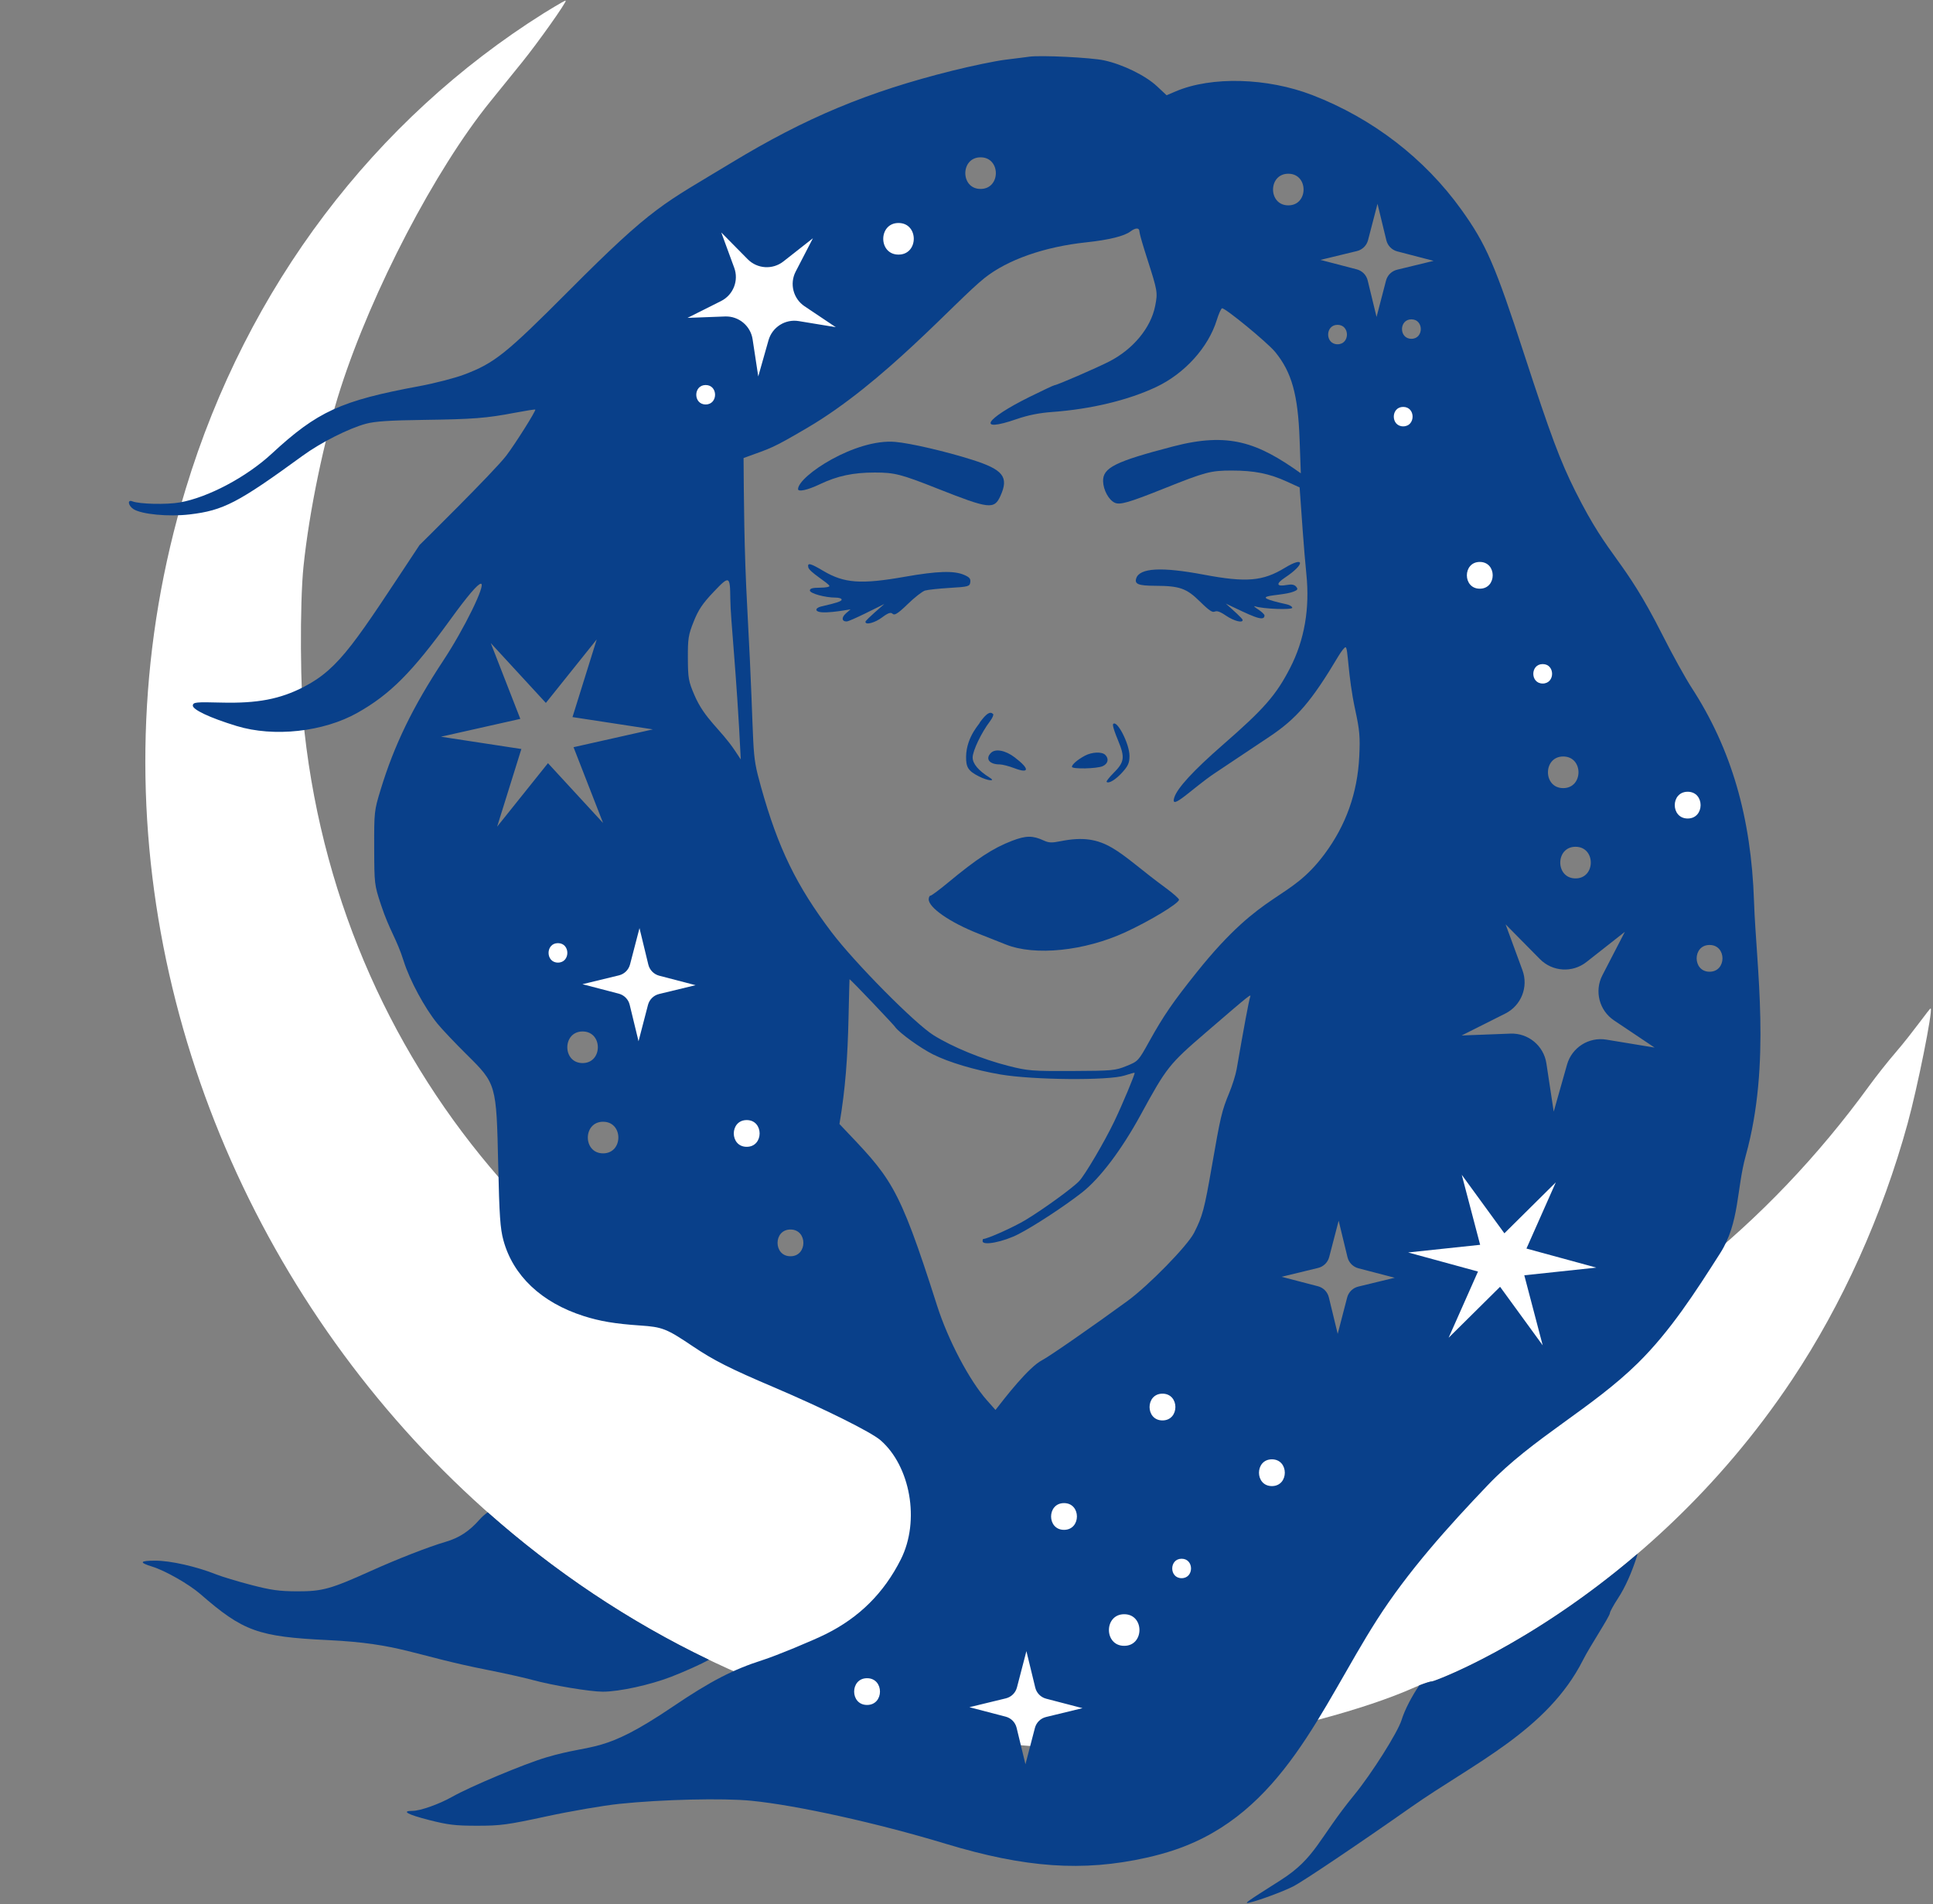 <?xml version="1.0" encoding="UTF-8" standalone="no"?><svg xmlns="http://www.w3.org/2000/svg" xmlns:xlink="http://www.w3.org/1999/xlink" fill="#000000" height="435.3" preserveAspectRatio="xMidYMid meet" version="1" viewBox="14.5 32.4 442.0 435.3" width="442" zoomAndPan="magnify"><rect x="14.5" y="32.4" width="442.0" height="435.3" fill="#808080" stroke="none"/><g><g id="change1_1"><path d="M 138.852 35.414 C 100.215 59.684 70.992 97.898 56.953 144.199 C 14.453 284.371 124.586 435.484 270.09 432.07 C 282.211 431.789 283.117 431.727 291.195 430.609 C 307.086 428.418 326.746 423.184 337.953 418.16 C 339.633 417.406 341.43 416.793 341.969 416.793 C 342.77 416.793 390.168 399.012 424.289 347.797 C 435.742 330.609 444.941 310.207 450.699 289.234 C 452.965 280.977 456.477 263.484 455.973 262.953 C 455.797 262.77 452.059 268.246 447.879 273.098 C 446.156 275.094 443.516 278.434 441.965 280.566 C 418.461 312.906 387.98 337.051 352.254 351.633 C 341.949 355.84 323.691 361.406 315.574 362.82 C 314.289 363.043 312.035 363.441 310.625 363.695 C 296.352 366.262 296.113 365.566 292.332 366.25 C 291.668 366.367 271.039 367.32 258.285 366.238 C 248.117 365.375 231.777 362.684 224.922 360.738 C 223.68 360.391 221.109 359.656 219.246 359.129 C 149.199 339.176 93.02 279.348 84.125 199.719 C 83.141 190.91 83.02 170.398 83.898 161.902 C 85.219 149.148 88.625 132.809 92.387 121.141 C 99.594 98.805 114.008 71.191 126.555 55.68 C 128.574 53.184 131.848 49.141 133.828 46.691 C 137.539 42.109 144.125 32.812 143.848 32.559 C 143.664 32.395 138.91 35.414 138.852 35.414" fill="#ffffff"/></g><g id="change2_1"><path d="M 176.609 411.852 C 174.938 412.785 171.266 414.453 167.996 415.727 C 163.188 417.594 156.082 419.145 152.34 419.145 C 149.406 419.145 140.809 417.707 136.18 416.438 C 134.32 415.926 129.777 414.922 126.012 414.176 C 108.742 410.777 106.145 408.148 89.465 407.348 C 73.531 406.586 70.09 405.34 60.328 396.836 C 57.719 394.566 52.285 391.469 49.289 390.547 C 46.215 389.598 46.434 389.191 50.02 389.191 C 53.512 389.191 59.324 390.504 63.957 392.336 C 65.246 392.848 68.832 393.934 71.875 394.727 C 76.461 395.922 78.312 396.184 82.434 396.199 C 88.18 396.223 90.105 395.688 99.227 391.574 C 105.355 388.812 112.512 386.02 116.34 384.902 C 119.473 383.984 121.773 382.492 124.113 379.84 C 124.66 379.215 125.363 378.598 126.016 378.133 C 141.223 391.609 158.219 403.035 176.609 411.852" fill="#09408a"/></g><g id="change2_2"><path d="M 388.832 388.094 C 387.625 391.91 386.125 395.262 384.523 397.719 C 383.484 399.305 382.629 400.859 382.629 401.145 C 382.629 401.883 378.145 408.598 376.461 411.922 C 368.332 428.016 351.297 435.598 337.137 445.551 C 325.246 453.91 312.316 462.602 310.223 463.652 C 307.77 464.875 302.473 466.844 300.23 467.359 C 298.801 467.688 299.324 467.312 307.27 462.277 C 315.395 457.137 315.914 452.805 324.195 442.703 C 328.137 437.887 334.098 428.461 334.977 425.633 C 335.695 423.305 337.348 420.137 339.023 417.707 C 340.34 417.172 341.547 416.793 341.969 416.793 C 342.516 416.793 364.289 408.688 388.883 387.66 C 388.902 387.777 388.887 387.922 388.832 388.094" fill="#09408a"/></g><g id="change2_3"><path d="M 196.977 144.191 C 196.941 144.93 199.141 144.449 201.953 143.109 C 205.965 141.195 209.582 140.426 214.527 140.426 C 219.043 140.426 220.52 140.801 228.738 144.051 C 240.766 148.809 241.836 148.934 243.277 145.734 C 245.219 141.434 243.898 139.758 236.773 137.504 C 230.734 135.59 222.703 133.727 219.203 133.422 C 210.113 132.641 197.117 141.164 196.977 144.191" fill="#09408a"/></g><g id="change2_4"><path d="M 308.27 162.23 C 303.242 165.289 299.461 165.602 289.703 163.766 C 280.078 161.953 275.078 162.23 274.309 164.621 C 273.883 165.941 274.812 166.305 278.672 166.32 C 284.254 166.344 285.805 166.891 288.887 169.926 C 293.52 174.496 290.949 170.488 294.832 173.141 C 296.602 174.348 298.645 174.891 298.645 174.152 C 298.645 173.801 296.355 171.789 294.785 170.387 C 300.324 172.996 303.641 174.785 303.641 173.109 C 303.641 172.859 302.98 172.23 302.164 171.703 C 301.348 171.176 301.051 170.871 301.504 171.02 C 303.32 171.621 309.992 171.871 309.992 171.34 C 309.992 171.07 309.402 170.707 308.723 170.559 C 298.574 168.301 307.223 168.82 310.199 167.684 C 311.242 167.285 311.355 167.098 310.879 166.527 C 310.484 166.055 309.855 165.93 308.812 166.121 C 306.363 166.574 306.156 165.883 308.312 164.453 C 312.938 161.391 312.898 159.414 308.27 162.23" fill="#09408a"/></g><g id="change2_5"><path d="M 199.316 162.078 C 199.531 163.184 203.879 165.637 204.156 166.348 C 204.242 166.57 203.27 166.754 202 166.754 C 200.32 166.754 199.684 166.93 199.684 167.391 C 199.684 168.066 203.137 169.023 205.586 169.023 C 206.359 169.023 206.949 169.223 206.949 169.477 C 206.949 169.859 205.859 170.227 202.273 171.047 C 201.547 171.215 201.082 171.57 201.188 171.883 C 201.586 173.047 207.816 171.895 208.992 171.703 L 207.945 172.613 C 206.879 173.543 206.949 174.473 208.082 174.473 C 208.844 174.473 215.543 171.059 216.707 170.477 C 212.949 173.762 212.395 174.371 212.395 174.562 C 212.395 175.359 214.574 174.777 216.207 173.539 C 220.074 170.617 216.996 175.445 222.062 170.5 C 223.609 168.992 225.391 167.598 226.016 167.41 C 226.637 167.227 229.191 166.949 231.688 166.801 C 235.953 166.543 236.234 166.465 236.363 165.508 C 236.473 164.688 236.184 164.352 234.91 163.809 C 232.598 162.828 228.781 162.953 221.383 164.258 C 211.352 166.027 207.527 165.746 202.727 162.898 C 199.777 161.148 199.102 160.984 199.316 162.078" fill="#09408a"/></g><g id="change2_6"><path d="M 235.406 205.387 C 235.371 207.836 235.91 208.66 238.359 209.906 C 240.312 210.902 242.328 211.129 240.812 210.184 C 238.227 208.566 236.906 207.012 236.906 205.566 C 236.906 204.062 238.922 199.848 240.828 197.352 C 241.418 196.578 241.758 195.805 241.586 195.637 C 240.887 194.965 240.062 195.488 238.527 197.578 C 238.824 197.578 235.473 200.641 235.406 205.387" fill="#09408a"/></g><g id="change2_7"><path d="M 270.137 201.617 C 271.777 205.566 271.637 206.609 269.094 209.152 C 268.141 210.105 267.422 211.027 267.539 211.148 C 267.996 211.625 269.602 210.652 271.125 208.973 C 272.465 207.492 272.77 206.793 272.77 205.203 C 272.77 202.391 269.789 196.688 268.996 197.984 C 269.055 197.984 268.652 198.051 270.137 201.617" fill="#09408a"/></g><g id="change2_8"><path d="M 241.086 204.523 C 239.742 205.863 240.723 207.156 243.082 207.156 C 243.691 207.156 245.172 207.535 246.441 208.02 C 249.938 209.352 249.98 208.176 246.531 205.551 C 244.398 203.926 242.113 203.496 241.086 204.523" fill="#09408a"/></g><g id="change2_9"><path d="M 262.559 205.172 C 260.922 206.047 259.605 207.172 259.605 207.699 C 259.605 208.27 265.324 208.148 266.641 207.555 C 267.867 206.996 268.125 205.871 267.23 204.977 C 266.461 204.207 264.191 204.301 262.559 205.172" fill="#09408a"/></g><g id="change2_10"><path d="M 245.945 224.609 C 241.566 226.285 237.934 228.66 231.18 234.258 C 229.258 235.848 227.488 237.164 227.277 237.156 C 227.062 237.148 226.879 237.504 226.859 237.957 C 226.789 239.859 231.699 243.273 238.191 245.828 C 240.383 246.691 243.219 247.816 244.5 248.328 C 251.156 250.988 262.48 249.824 271.816 245.523 C 277.461 242.926 284.062 238.926 284.094 238.086 C 284.102 237.84 282.762 236.648 281.129 235.453 C 269.902 227.25 267.492 222.605 256.98 224.715 C 254.969 225.117 254.312 225.086 253.129 224.539 C 250.648 223.391 249.082 223.406 245.945 224.609" fill="#09408a"/></g><g id="change2_11"><path d="M 405.41 254.551 C 401.469 254.551 401.473 248.434 405.41 248.434 C 409.352 248.434 409.344 254.551 405.41 254.551 Z M 381.809 270.074 C 377.797 269.414 373.93 271.867 372.82 275.777 L 369.773 286.535 L 368.094 275.48 C 367.48 271.465 363.949 268.547 359.891 268.699 L 348.719 269.125 L 358.711 264.109 C 362.344 262.285 364.027 258.027 362.625 254.211 L 358.77 243.719 L 366.625 251.672 C 369.484 254.562 374.055 254.852 377.25 252.336 L 386.039 245.43 L 380.902 255.359 C 379.035 258.969 380.176 263.402 383.551 265.668 L 392.84 271.891 Z M 371.945 205.344 C 376.605 205.344 376.598 212.574 371.945 212.574 C 367.289 212.574 367.297 205.344 371.945 205.344 Z M 374.762 233.215 C 370.102 233.215 370.109 225.984 374.762 225.984 C 379.418 225.984 379.41 233.215 374.762 233.215 Z M 333.965 94.059 C 332.723 94.359 331.746 95.316 331.426 96.555 L 329.262 104.859 L 327.238 96.52 C 326.938 95.277 325.98 94.305 324.746 93.98 L 316.438 91.816 L 324.781 89.797 C 326.02 89.492 326.996 88.535 327.316 87.301 L 329.48 78.996 L 331.504 87.336 C 331.805 88.574 332.762 89.551 334 89.871 L 342.305 92.035 Z M 337.23 109.855 C 334.363 109.855 334.371 105.406 337.23 105.406 C 340.098 105.406 340.094 109.855 337.23 109.855 Z M 325.078 326.535 C 323.84 326.836 322.863 327.793 322.539 329.031 L 320.379 337.336 L 318.355 328.992 C 318.055 327.754 317.098 326.777 315.859 326.457 L 307.555 324.293 L 315.895 322.27 C 317.137 321.969 318.109 321.012 318.434 319.773 L 320.598 311.473 L 322.617 319.812 C 322.922 321.051 323.879 322.027 325.113 322.348 L 333.418 324.512 Z M 320.344 106.66 C 323.211 106.66 323.207 111.105 320.344 111.105 C 317.477 111.105 317.48 106.66 320.344 106.66 Z M 288.137 254.684 C 282.691 261.492 280.547 264.617 277.289 270.48 C 274.793 274.977 274.742 275.031 272.066 276.109 C 269.504 277.145 268.867 277.203 259.605 277.246 C 250.48 277.285 249.531 277.211 245.035 276.066 C 239.086 274.559 232.324 271.781 227.965 269.066 C 223.707 266.41 209.938 252.504 204.645 245.516 C 196.617 234.91 192.414 226.266 188.531 212.375 C 186.047 203.477 187.273 206.387 185.387 171.746 C 184.617 157.648 184.602 146.473 184.523 137.113 C 191.191 134.695 190.965 134.961 199.004 130.262 C 216.684 119.934 233.09 101.145 239.633 95.953 C 244.914 91.766 253.297 88.824 262.875 87.801 C 268.094 87.242 271.566 86.387 272.996 85.309 C 274.176 84.422 275.039 84.426 275.039 85.316 C 275.109 85.316 274.695 84.926 276.816 91.535 C 279.203 98.98 279.246 99.238 278.641 102.34 C 277.656 107.359 273.586 112.266 268.094 115.066 C 265.145 116.566 256.176 120.453 255.656 120.453 C 255.48 120.453 252.887 121.668 249.891 123.152 C 239.586 128.262 237.762 131.398 246.941 128.219 C 249.551 127.316 252.117 126.801 255.066 126.586 C 263.965 125.941 272.48 123.895 278.898 120.863 C 285.391 117.797 290.805 111.805 292.73 105.562 C 293.164 104.156 293.699 102.961 293.926 102.883 C 294.543 102.68 304.301 110.691 306.086 112.871 C 309.867 117.492 311.301 122.633 311.668 132.891 L 311.945 140.605 C 302.047 133.543 295.484 131.141 282.758 134.457 C 269.504 137.91 266.656 139.324 266.734 142.422 C 266.781 144.422 268.023 146.695 269.41 147.336 C 270.598 147.883 272.68 147.277 280.715 144.062 C 290.109 140.301 291.348 139.973 296.148 139.973 C 301.324 139.973 304.734 140.656 308.812 142.523 L 311.672 143.828 C 312.035 148.973 312.676 158.434 313.207 163.578 C 314.031 171.52 312.781 178.734 309.477 185.141 C 306.277 191.34 303.547 194.457 294.059 202.727 C 287.344 208.586 283.652 212.602 282.992 214.781 C 282.039 217.941 287.203 212.543 292.289 209.152 C 296.625 206.262 299.566 204.285 304.727 200.852 C 311.004 196.676 314.395 192.719 320.535 182.414 C 321.211 181.281 321.934 180.371 322.16 180.371 C 322.789 180.371 322.645 186.648 324.383 194.672 C 325.398 199.348 325.527 200.859 325.309 205.34 C 324.902 213.691 322.27 221.082 317.352 227.676 C 309.086 238.75 303.641 235.293 288.137 254.684 Z M 300.336 260.402 C 300.082 261.09 298.871 267.574 297.27 276.836 C 297.051 278.102 296.293 280.512 295.562 282.281 C 293.883 286.344 293.578 287.641 291.617 298.941 C 289.891 308.883 289.488 310.395 287.535 314.242 C 286.031 317.199 277.172 326.266 272.316 329.816 C 264.645 335.422 254.391 342.539 252.844 343.328 C 249.691 344.938 244.297 351.949 242.129 354.734 L 240.195 352.555 C 236.168 348.02 231.262 338.711 228.762 330.855 C 219.715 302.457 218.188 301.766 206.449 289.363 C 207.82 281.309 208.324 274.129 208.531 264.809 C 208.637 260.176 208.73 256.348 208.75 256.273 C 208.797 256.066 219.426 267.258 219.23 267.258 C 220.355 268.688 224.969 272.008 227.828 273.441 C 231.473 275.27 237.453 277.051 243.266 278.039 C 250.754 279.312 268.008 279.461 271.637 278.281 C 272.859 277.887 273.898 277.602 273.941 277.652 C 274.109 277.836 271.125 284.961 269.246 288.867 C 267.016 293.496 262.629 300.945 261.277 302.395 C 259.824 303.953 253.113 308.828 249.027 311.293 C 246.305 312.938 240.258 315.648 239.312 315.648 C 239.238 315.648 239.18 315.875 239.18 316.148 C 239.18 317.254 243.945 316.32 247.395 314.535 C 251.031 312.66 257.883 308.172 261.875 305.051 C 266 301.828 270.961 295.266 275.32 287.277 C 281.262 276.383 281.805 275.699 290.293 268.395 C 300.551 259.566 300.684 259.461 300.336 260.402 Z M 271.559 408.66 C 266.898 408.66 266.906 401.434 271.559 401.434 C 276.215 401.434 276.207 408.66 271.559 408.66 Z M 257.797 376.031 C 261.738 376.031 261.73 382.145 257.797 382.145 C 253.855 382.145 253.859 376.031 257.797 376.031 Z M 253.684 424.934 C 252.441 425.234 251.465 426.195 251.145 427.43 L 248.98 435.734 L 246.957 427.395 C 246.656 426.152 245.699 425.18 244.465 424.855 L 236.16 422.691 L 244.5 420.668 C 245.738 420.367 246.715 419.41 247.035 418.176 L 249.199 409.871 L 251.223 418.211 C 251.523 419.449 252.48 420.426 253.719 420.746 L 262.023 422.91 Z M 195.25 319.598 C 191.309 319.598 191.312 313.484 195.25 313.484 C 199.191 313.484 199.184 319.598 195.25 319.598 Z M 182.527 203.977 C 179.246 199.062 175.637 196.828 173.266 191.266 C 171.934 188.141 171.812 187.453 171.789 182.867 C 171.77 178.375 171.902 177.535 173.129 174.473 C 174.199 171.793 175.164 170.359 177.641 167.754 C 181.277 163.922 181.438 163.984 181.492 169.25 C 181.547 174.34 182.898 185.57 183.887 206.02 Z M 145.645 203.219 L 152.402 220.551 L 139.801 206.871 L 128.172 221.391 L 133.715 203.633 L 115.328 200.824 L 133.477 196.746 L 126.719 179.418 L 139.32 193.098 L 150.949 178.578 L 145.406 196.336 L 163.793 199.145 Z M 152.402 296.074 C 147.746 296.074 147.754 288.848 152.402 288.848 C 157.062 288.848 157.055 296.074 152.402 296.074 Z M 147.715 275.434 C 143.055 275.434 143.062 268.207 147.715 268.207 C 152.371 268.207 152.363 275.434 147.715 275.434 Z M 238.719 68.367 C 243.379 68.367 243.371 75.594 238.719 75.594 C 234.062 75.594 234.07 68.367 238.719 68.367 Z M 309.086 72.117 C 313.742 72.117 313.734 79.348 309.086 79.348 C 304.426 79.348 304.434 72.117 309.086 72.117 Z M 212.762 422.176 C 208.82 422.176 208.828 416.062 212.762 416.062 C 216.703 416.062 216.699 422.176 212.762 422.176 Z M 401.316 189.633 C 399.879 187.418 396.883 182.008 394.684 177.648 C 385.426 159.324 382.758 160.734 374.738 144.738 C 371.277 137.836 369.055 131.891 363.105 113.645 C 356.348 92.898 354.336 88.262 348.68 80.367 C 340.262 68.621 328.332 59.445 314.578 54.137 C 304.273 50.16 291.504 49.812 283.348 53.285 L 281.258 54.176 L 279.035 52.102 C 276.422 49.66 271.227 47.121 266.961 46.199 C 263.965 45.551 252.496 44.988 249.848 45.359 C 249.902 45.359 247.113 45.719 244.398 46.051 C 242.16 46.324 236.637 47.469 232.188 48.578 C 212.941 53.383 198.75 59.301 181.754 69.605 C 166.012 79.152 164.102 79.266 144.555 98.891 C 130.18 113.324 127.566 115.414 120.652 118.023 C 118.52 118.832 113.891 120.027 110.438 120.668 C 92.418 124.004 87.105 126.438 76.621 136.133 C 70.836 141.484 62.047 146.137 55.602 147.266 C 52.562 147.797 46.371 147.652 44.754 147.008 C 43.574 146.539 43.801 148.012 45.027 148.797 C 46.891 149.988 53.059 150.57 57.871 150.004 C 65.59 149.094 68.902 147.371 83.703 136.59 C 87.879 133.547 94.254 130.328 98.227 129.262 C 100.246 128.723 103.629 128.496 111.301 128.395 C 122.742 128.238 125.676 128.012 132.273 126.754 C 134.727 126.289 136.828 125.961 136.898 126.035 C 137.113 126.262 132.309 133.887 130.266 136.566 C 127.465 140.238 110.383 157.051 110.438 156.992 C 95.824 179.055 92.281 185.125 84.02 189.406 C 78.555 192.238 73.352 193.23 65.09 193.02 C 59.371 192.871 58.719 192.934 58.586 193.629 C 58.402 194.578 62.41 196.48 68.586 198.367 C 77.121 200.98 88.492 199.73 96.277 195.332 C 103.734 191.113 108.734 186.094 117.496 174.016 C 121.414 168.613 123.777 165.848 124.465 165.848 C 125.699 165.848 120.66 176.152 115.895 183.367 C 108.883 193.992 104.641 202.727 101.523 212.965 C 100.074 217.719 100.043 218.004 100.066 226.223 C 100.09 234.484 100.113 234.691 101.586 239.16 C 103.598 245.25 105.152 246.875 106.832 252.188 C 108.211 256.547 111.602 262.824 114.5 266.395 C 115.508 267.637 118.52 270.816 121.152 273.422 C 128.008 280.195 128.008 280.195 128.418 298.625 C 128.68 310.336 128.879 313.238 129.605 315.922 C 131.793 324.023 138.312 330.188 147.934 333.258 C 151.691 334.457 155.152 335.039 160.871 335.426 C 165.984 335.773 166.91 336.141 172.902 340.172 C 177.727 343.414 181.344 345.246 191.469 349.555 C 202.906 354.426 213.664 359.77 215.844 361.664 C 222.609 367.543 224.957 380.023 220.477 388.914 C 216.633 396.543 211.035 402.125 203.406 405.938 C 200.32 407.48 191.898 410.957 189.016 411.871 C 182.133 414.062 176.988 416.723 168.363 422.555 C 152.035 433.598 150.633 430.805 139.309 434.195 C 134.27 435.703 122.027 440.836 117.883 443.18 C 114.934 444.848 110.598 446.387 108.852 446.387 C 106.16 446.387 107.672 447.227 112.617 448.484 C 116.996 449.598 118.609 449.789 123.648 449.789 C 128.961 449.789 130.551 449.574 139.535 447.633 C 145.031 446.445 152.484 445.168 156.105 444.789 C 165.867 443.77 179.867 443.441 186.293 444.078 C 196.723 445.109 215.117 449.18 230.734 453.91 C 248.938 459.422 262.086 460.34 276.629 457.102 C 278.84 456.609 281.027 456.016 283.176 455.289 C 307.812 446.941 316.469 422.883 329.348 402.723 C 336.465 391.586 345.703 381.336 354.758 371.859 C 364.957 361.184 378.457 354.398 388.969 344.066 C 396.473 336.691 402.195 327.742 407.852 318.875 C 412.285 311.922 411.539 304.312 413.699 296.535 C 419.539 275.496 416.07 253.391 415.574 238.477 C 414.93 219.184 410.383 203.609 401.316 189.633" fill="#09408a"/></g><g id="change1_2"><path d="M 160.508 270.445 L 158.484 262.105 C 158.184 260.863 157.223 259.891 155.988 259.566 L 147.684 257.402 L 156.023 255.383 C 157.266 255.082 158.238 254.121 158.562 252.887 L 160.727 244.582 L 162.746 252.922 C 163.047 254.164 164.008 255.137 165.242 255.461 L 173.547 257.625 L 165.207 259.645 C 163.965 259.945 162.992 260.906 162.668 262.141 L 160.508 270.445" fill="#ffffff"/></g><g id="change1_3"><path d="M 171.699 105.074 L 179.379 101.223 C 182.172 99.82 183.465 96.547 182.387 93.613 L 179.426 85.547 L 185.465 91.66 C 187.66 93.883 191.176 94.102 193.629 92.172 L 200.387 86.859 L 196.438 94.492 C 195.004 97.27 195.879 100.68 198.473 102.418 L 205.613 107.199 L 197.133 105.805 C 194.051 105.297 191.078 107.188 190.227 110.191 L 187.883 118.461 L 186.59 109.965 C 186.121 106.875 183.406 104.633 180.285 104.75 L 171.699 105.074" fill="#ffffff"/></g><g id="change1_4"><path d="M 219.953 83.379 C 215.305 83.379 215.297 90.605 219.953 90.605 C 224.605 90.605 224.613 83.379 219.953 83.379" fill="#ffffff"/></g><g id="change1_5"><path d="M 367.254 184.219 C 364.395 184.219 364.387 188.664 367.254 188.664 C 370.117 188.664 370.121 184.219 367.254 184.219" fill="#ffffff"/></g><g id="change1_6"><path d="M 284.691 388.75 C 281.828 388.75 281.824 393.195 284.691 393.195 C 287.555 393.195 287.559 388.75 284.691 388.75" fill="#ffffff"/></g><g id="change1_7"><path d="M 142.082 248.016 C 139.223 248.016 139.219 252.465 142.082 252.465 C 144.945 252.465 144.949 248.016 142.082 248.016" fill="#ffffff"/></g><g id="change1_8"><path d="M 175.859 120.422 C 172.996 120.422 172.992 124.867 175.859 124.867 C 178.723 124.867 178.727 120.422 175.859 120.422" fill="#ffffff"/></g><g id="change1_9"><path d="M 367.254 339.961 L 357.508 326.578 L 345.742 338.23 L 352.457 323.094 L 336.484 318.73 L 352.949 316.98 L 348.742 300.969 L 358.492 314.352 L 370.254 302.699 L 363.539 317.836 L 379.512 322.195 L 363.047 323.949 L 367.254 339.961" fill="#ffffff"/></g><g id="change1_10"><path d="M 335.355 125.426 C 332.492 125.426 332.488 129.871 335.355 129.871 C 338.219 129.871 338.223 125.426 335.355 125.426" fill="#ffffff"/></g><g id="change1_11"><path d="M 305.332 366.023 C 301.398 366.023 301.391 372.141 305.332 372.141 C 309.27 372.141 309.273 366.023 305.332 366.023" fill="#ffffff"/></g><g id="change1_12"><path d="M 280.312 351.012 C 276.379 351.012 276.371 357.129 280.312 357.129 C 284.25 357.129 284.254 351.012 280.312 351.012" fill="#ffffff"/></g><g id="change1_13"><path d="M 185.242 288.465 C 181.305 288.465 181.301 294.578 185.242 294.578 C 189.176 294.578 189.184 288.465 185.242 288.465" fill="#ffffff"/></g><g id="change1_14"><path d="M 352.867 160.867 C 348.934 160.867 348.926 166.984 352.867 166.984 C 356.805 166.984 356.812 160.867 352.867 160.867" fill="#ffffff"/></g><g id="change1_15"><path d="M 400.406 213.406 C 396.469 213.406 396.465 219.523 400.406 219.523 C 404.34 219.523 404.348 213.406 400.406 213.406" fill="#ffffff"/></g></g></svg>
